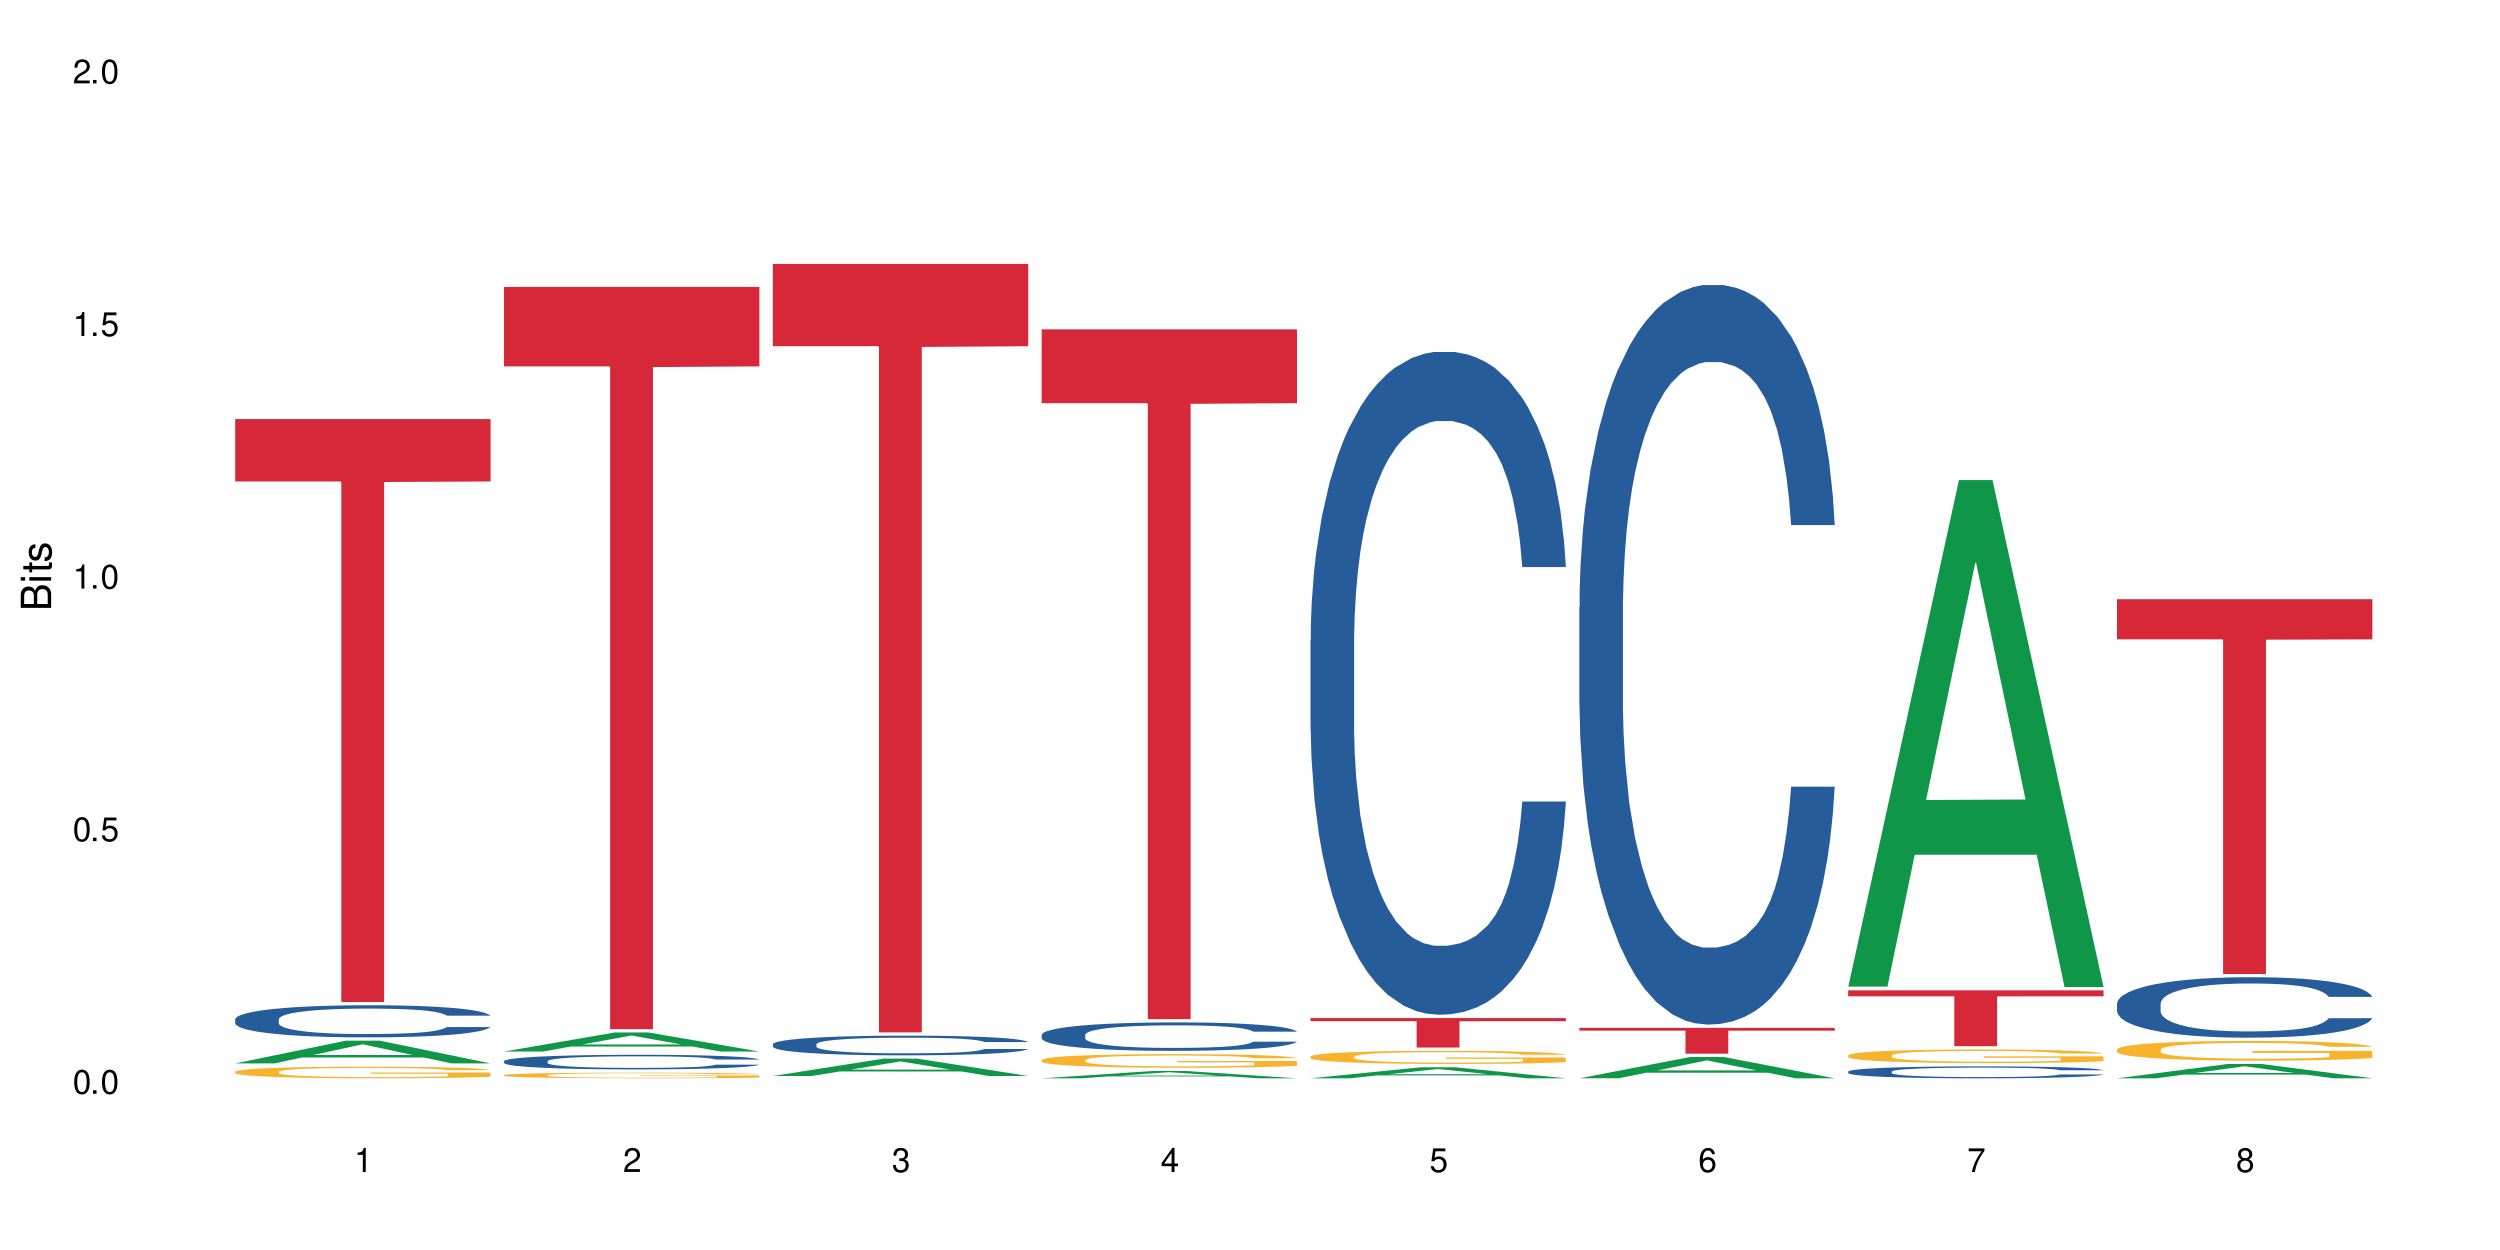 <?xml version="1.0" encoding="UTF-8"?>
<svg xmlns="http://www.w3.org/2000/svg" xmlns:xlink="http://www.w3.org/1999/xlink" width="720" height="360" viewBox="0 0 720 360">
<defs>
<g>
<g id="glyph-0-0">
</g>
<g id="glyph-0-1">
<path d="M 2.641 -6.938 C 2 -6.938 1.422 -6.656 1.078 -6.172 C 0.641 -5.562 0.406 -4.641 0.406 -3.359 C 0.406 -1.016 1.188 0.219 2.641 0.219 C 4.078 0.219 4.859 -1.016 4.859 -3.297 C 4.859 -4.641 4.656 -5.547 4.203 -6.172 C 3.844 -6.656 3.281 -6.938 2.641 -6.938 Z M 2.641 -6.188 C 3.547 -6.188 4 -5.25 4 -3.375 C 4 -1.406 3.562 -0.484 2.625 -0.484 C 1.734 -0.484 1.281 -1.438 1.281 -3.344 C 1.281 -5.25 1.734 -6.188 2.641 -6.188 Z M 2.641 -6.188 "/>
</g>
<g id="glyph-0-2">
<path d="M 1.828 -1 L 0.828 -1 L 0.828 0 L 1.828 0 Z M 1.828 -1 "/>
</g>
<g id="glyph-0-3">
<path d="M 4.562 -6.797 L 1.062 -6.797 L 0.547 -3.094 L 1.328 -3.094 C 1.719 -3.562 2.047 -3.734 2.578 -3.734 C 3.484 -3.734 4.062 -3.109 4.062 -2.094 C 4.062 -1.125 3.484 -0.531 2.578 -0.531 C 1.828 -0.531 1.375 -0.906 1.188 -1.672 L 0.328 -1.672 C 0.453 -1.109 0.547 -0.844 0.75 -0.594 C 1.125 -0.078 1.828 0.219 2.594 0.219 C 3.969 0.219 4.922 -0.781 4.922 -2.219 C 4.922 -3.562 4.031 -4.484 2.719 -4.484 C 2.25 -4.484 1.859 -4.359 1.469 -4.062 L 1.734 -5.969 L 4.562 -5.969 Z M 4.562 -6.797 "/>
</g>
<g id="glyph-0-4">
<path d="M 2.484 -4.938 L 2.484 0 L 3.328 0 L 3.328 -6.938 L 2.766 -6.938 C 2.469 -5.875 2.281 -5.734 0.984 -5.562 L 0.984 -4.938 Z M 2.484 -4.938 "/>
</g>
<g id="glyph-0-5">
<path d="M 4.859 -0.828 L 1.281 -0.828 C 1.359 -1.406 1.672 -1.781 2.5 -2.281 L 3.469 -2.828 C 4.406 -3.344 4.906 -4.062 4.906 -4.906 C 4.906 -5.484 4.672 -6.031 4.266 -6.406 C 3.859 -6.766 3.375 -6.938 2.719 -6.938 C 1.859 -6.938 1.219 -6.625 0.844 -6.031 C 0.609 -5.672 0.5 -5.234 0.484 -4.531 L 1.328 -4.531 C 1.359 -5.016 1.406 -5.281 1.531 -5.516 C 1.75 -5.938 2.188 -6.203 2.703 -6.203 C 3.469 -6.203 4.031 -5.641 4.031 -4.891 C 4.031 -4.344 3.719 -3.859 3.125 -3.516 L 2.234 -3 C 0.812 -2.172 0.406 -1.531 0.328 -0.016 L 4.859 -0.016 Z M 4.859 -0.828 "/>
</g>
<g id="glyph-0-6">
<path d="M 2.125 -3.188 L 2.578 -3.188 C 3.5 -3.188 3.984 -2.766 3.984 -1.922 C 3.984 -1.062 3.469 -0.531 2.594 -0.531 C 1.656 -0.531 1.203 -1 1.156 -2.016 L 0.312 -2.016 C 0.344 -1.453 0.438 -1.094 0.609 -0.781 C 0.953 -0.109 1.625 0.219 2.547 0.219 C 3.953 0.219 4.859 -0.625 4.859 -1.938 C 4.859 -2.828 4.516 -3.297 3.703 -3.594 C 4.344 -3.844 4.656 -4.328 4.656 -5.031 C 4.656 -6.219 3.875 -6.938 2.578 -6.938 C 1.203 -6.938 0.484 -6.172 0.453 -4.703 L 1.297 -4.703 C 1.312 -5.125 1.344 -5.359 1.453 -5.578 C 1.641 -5.969 2.062 -6.203 2.594 -6.203 C 3.344 -6.203 3.797 -5.75 3.797 -5 C 3.797 -4.516 3.609 -4.219 3.25 -4.047 C 3.016 -3.953 2.703 -3.922 2.125 -3.906 Z M 2.125 -3.188 "/>
</g>
<g id="glyph-0-7">
<path d="M 3.141 -1.672 L 3.141 0 L 3.984 0 L 3.984 -1.672 L 4.984 -1.672 L 4.984 -2.438 L 3.984 -2.438 L 3.984 -6.938 L 3.359 -6.938 L 0.266 -2.578 L 0.266 -1.672 Z M 3.141 -2.438 L 1 -2.438 L 3.141 -5.5 Z M 3.141 -2.438 "/>
</g>
<g id="glyph-0-8">
<path d="M 4.781 -5.125 C 4.609 -6.266 3.891 -6.938 2.844 -6.938 C 2.094 -6.938 1.422 -6.578 1.031 -5.953 C 0.594 -5.266 0.406 -4.422 0.406 -3.172 C 0.406 -2 0.578 -1.25 0.984 -0.641 C 1.359 -0.078 1.953 0.219 2.703 0.219 C 3.984 0.219 4.922 -0.75 4.922 -2.094 C 4.922 -3.375 4.062 -4.281 2.844 -4.281 C 2.172 -4.281 1.641 -4.031 1.281 -3.516 C 1.281 -5.234 1.828 -6.188 2.797 -6.188 C 3.391 -6.188 3.797 -5.797 3.938 -5.125 Z M 2.734 -3.531 C 3.547 -3.531 4.062 -2.953 4.062 -2.031 C 4.062 -1.156 3.484 -0.531 2.703 -0.531 C 1.922 -0.531 1.328 -1.188 1.328 -2.078 C 1.328 -2.938 1.906 -3.531 2.734 -3.531 Z M 2.734 -3.531 "/>
</g>
<g id="glyph-0-9">
<path d="M 4.984 -6.797 L 0.438 -6.797 L 0.438 -5.969 L 4.109 -5.969 C 2.5 -3.656 1.828 -2.234 1.328 0 L 2.219 0 C 2.594 -2.172 3.453 -4.047 4.984 -6.094 Z M 4.984 -6.797 "/>
</g>
<g id="glyph-0-10">
<path d="M 3.75 -3.656 C 4.469 -4.094 4.688 -4.438 4.688 -5.078 C 4.688 -6.172 3.844 -6.938 2.641 -6.938 C 1.438 -6.938 0.594 -6.172 0.594 -5.094 C 0.594 -4.438 0.812 -4.094 1.516 -3.656 C 0.734 -3.266 0.359 -2.703 0.359 -1.922 C 0.359 -0.656 1.281 0.219 2.641 0.219 C 3.984 0.219 4.922 -0.656 4.922 -1.922 C 4.922 -2.703 4.531 -3.266 3.75 -3.656 Z M 2.641 -6.188 C 3.359 -6.188 3.812 -5.75 3.812 -5.062 C 3.812 -4.406 3.344 -3.984 2.641 -3.984 C 1.922 -3.984 1.453 -4.406 1.453 -5.078 C 1.453 -5.75 1.922 -6.188 2.641 -6.188 Z M 2.641 -3.266 C 3.484 -3.266 4.062 -2.719 4.062 -1.906 C 4.062 -1.078 3.484 -0.531 2.625 -0.531 C 1.797 -0.531 1.219 -1.094 1.219 -1.906 C 1.219 -2.719 1.781 -3.266 2.641 -3.266 Z M 2.641 -3.266 "/>
</g>
<g id="glyph-1-0">
</g>
<g id="glyph-1-1">
<path d="M 0 -0.953 L 0 -4.891 C 0 -5.719 -0.234 -6.344 -0.734 -6.797 C -1.188 -7.234 -1.812 -7.469 -2.5 -7.469 C -3.547 -7.469 -4.188 -7 -4.625 -5.875 C -4.984 -6.688 -5.625 -7.094 -6.531 -7.094 C -7.172 -7.094 -7.734 -6.859 -8.141 -6.391 C -8.562 -5.922 -8.75 -5.344 -8.75 -4.5 L -8.75 -0.953 Z M -4.984 -2.062 L -7.766 -2.062 L -7.766 -4.219 C -7.766 -4.844 -7.688 -5.203 -7.453 -5.5 C -7.219 -5.812 -6.859 -5.969 -6.375 -5.969 C -5.891 -5.969 -5.531 -5.812 -5.297 -5.5 C -5.062 -5.203 -4.984 -4.844 -4.984 -4.219 Z M -0.984 -2.062 L -4 -2.062 L -4 -4.781 C -4 -5.766 -3.438 -6.359 -2.484 -6.359 C -1.547 -6.359 -0.984 -5.766 -0.984 -4.781 Z M -0.984 -2.062 "/>
</g>
<g id="glyph-1-2">
<path d="M -6.281 -1.797 L -6.281 -0.797 L 0 -0.797 L 0 -1.797 Z M -8.75 -1.797 L -8.75 -0.797 L -7.484 -0.797 L -7.484 -1.797 Z M -8.75 -1.797 "/>
</g>
<g id="glyph-1-3">
<path d="M -6.281 -3.047 L -6.281 -2.016 L -8.016 -2.016 L -8.016 -1.016 L -6.281 -1.016 L -6.281 -0.172 L -5.469 -0.172 L -5.469 -1.016 L -0.719 -1.016 C -0.078 -1.016 0.281 -1.453 0.281 -2.234 C 0.281 -2.5 0.25 -2.719 0.188 -3.047 L -0.641 -3.047 C -0.609 -2.906 -0.594 -2.766 -0.594 -2.562 C -0.594 -2.141 -0.719 -2.016 -1.156 -2.016 L -5.469 -2.016 L -5.469 -3.047 Z M -6.281 -3.047 "/>
</g>
<g id="glyph-1-4">
<path d="M -4.531 -5.25 C -5.766 -5.25 -6.469 -4.422 -6.469 -2.969 C -6.469 -1.516 -5.719 -0.562 -4.547 -0.562 C -3.562 -0.562 -3.094 -1.062 -2.734 -2.562 L -2.516 -3.484 C -2.344 -4.188 -2.094 -4.469 -1.641 -4.469 C -1.047 -4.469 -0.641 -3.875 -0.641 -3 C -0.641 -2.453 -0.797 -2 -1.062 -1.75 C -1.25 -1.594 -1.422 -1.531 -1.875 -1.469 L -1.875 -0.406 C -0.422 -0.453 0.281 -1.266 0.281 -2.922 C 0.281 -4.5 -0.5 -5.516 -1.719 -5.516 C -2.656 -5.516 -3.172 -4.984 -3.469 -3.734 L -3.703 -2.766 C -3.891 -1.953 -4.156 -1.609 -4.594 -1.609 C -5.188 -1.609 -5.547 -2.125 -5.547 -2.938 C -5.547 -3.75 -5.203 -4.172 -4.531 -4.203 Z M -4.531 -5.25 "/>
</g>
</g>
</defs>
<rect x="-72" y="-36" width="864" height="432" fill="rgb(100%, 100%, 100%)" fill-opacity="1"/>
<path fill-rule="nonzero" fill="rgb(6.275%, 58.824%, 28.235%)" fill-opacity="1" d="M 67.73 306.262 L 67.809 306.254 L 99.637 299.703 L 109.301 299.703 L 141.281 306.266 L 130.047 306.266 L 122.031 304.555 L 86.906 304.555 L 79.047 306.262 L 67.73 306.262 L 90.285 303.844 L 118.809 303.84 L 104.586 300.777 L 104.43 300.77 L 104.27 300.789 L 90.207 303.84 L 90.285 303.844 Z M 67.73 306.262 "/>
<path fill-rule="nonzero" fill="rgb(14.51%, 36.078%, 60%)" fill-opacity="1" d="M 67.73 293.543 L 67.82 293.535 L 67.82 293.332 L 68.09 293.012 L 68.719 292.605 L 69.344 292.324 L 70.961 291.828 L 73.203 291.348 L 75.535 290.973 L 77.238 290.754 L 78.766 290.586 L 82.262 290.273 L 84.504 290.113 L 86.926 289.969 L 89.887 289.824 L 92.039 289.742 L 96.883 289.605 L 100.469 289.547 L 103.25 289.52 L 109.262 289.52 L 112.848 289.555 L 115.449 289.598 L 118.32 289.664 L 120.742 289.742 L 124.957 289.926 L 128.727 290.164 L 130.43 290.297 L 133.121 290.559 L 135.184 290.812 L 136.617 291.035 L 138.234 291.348 L 139.668 291.727 L 140.746 292.156 L 141.281 292.52 L 128.727 292.52 L 128.098 292.184 L 127.379 291.922 L 126.035 291.574 L 124.688 291.328 L 122.805 291.086 L 121.102 290.922 L 118.77 290.762 L 116.707 290.66 L 114.555 290.586 L 112.488 290.535 L 108.543 290.484 L 103.969 290.484 L 102.266 290.5 L 98.766 290.57 L 96.883 290.629 L 94.191 290.746 L 92.309 290.855 L 90.066 291.023 L 88.539 291.168 L 86.656 291.387 L 85.312 291.582 L 83.785 291.859 L 82.891 292.074 L 82.082 292.309 L 81.363 292.586 L 80.828 292.883 L 80.469 293.195 L 80.289 293.5 L 80.289 294.809 L 80.469 295.113 L 80.918 295.469 L 82.082 295.984 L 83.785 296.43 L 85.762 296.785 L 87.645 297.039 L 88.719 297.156 L 90.156 297.293 L 92.398 297.461 L 95.629 297.633 L 97.512 297.699 L 100.383 297.766 L 103.34 297.801 L 107.289 297.801 L 110.785 297.766 L 113.117 297.723 L 115.539 297.656 L 118.859 297.512 L 120.922 297.379 L 122.715 297.219 L 124.062 297.055 L 124.957 296.922 L 126.305 296.66 L 127.379 296.371 L 128.188 296.078 L 128.727 295.789 L 141.281 295.789 L 140.746 296.129 L 139.938 296.457 L 139.129 296.703 L 137.875 296.996 L 136.441 297.258 L 134.375 297.555 L 132.672 297.75 L 130.43 297.961 L 128.367 298.121 L 126.125 298.266 L 122.805 298.434 L 120.652 298.52 L 118.32 298.594 L 115.539 298.66 L 112.043 298.723 L 108.273 298.754 L 104.777 298.762 L 101.008 298.746 L 98.227 298.711 L 94.551 298.637 L 89.977 298.484 L 86.656 298.324 L 84.055 298.164 L 81.812 297.996 L 79.301 297.766 L 76.074 297.395 L 74.098 297.105 L 72.754 296.871 L 71.23 296.543 L 70.152 296.246 L 68.898 295.773 L 68 295.172 L 67.73 294.707 Z M 67.73 293.543 "/>
<path fill-rule="nonzero" fill="rgb(96.863%, 70.196%, 16.863%)" fill-opacity="1" d="M 67.73 308.641 L 67.82 308.637 L 67.82 308.578 L 68.18 308.441 L 69.078 308.25 L 70.242 308.094 L 71.5 307.973 L 72.305 307.91 L 73.652 307.816 L 74.816 307.75 L 77.777 307.613 L 81.543 307.484 L 83.609 307.43 L 85.941 307.375 L 89.258 307.32 L 90.785 307.297 L 95.449 307.25 L 100.738 307.219 L 106.57 307.207 L 109.262 307.211 L 112.938 307.223 L 117.961 307.258 L 120.832 307.289 L 123.074 307.32 L 125.406 307.359 L 128.277 307.418 L 130.969 307.492 L 133.121 307.566 L 135.273 307.656 L 137.066 307.754 L 138.594 307.863 L 139.938 307.992 L 140.746 308.098 L 141.281 308.203 L 128.816 308.203 L 128.098 308.098 L 127.289 308.016 L 125.945 307.914 L 124.598 307.84 L 123.254 307.781 L 120.742 307.703 L 118.59 307.656 L 115.898 307.613 L 113.297 307.586 L 110.336 307.566 L 108.543 307.559 L 103.789 307.559 L 99.484 307.582 L 96.973 307.605 L 95.18 307.629 L 92.668 307.676 L 91.141 307.711 L 90.246 307.738 L 87.555 307.832 L 85.762 307.918 L 84.773 307.977 L 83.52 308.066 L 82.621 308.148 L 81.633 308.273 L 81.098 308.363 L 80.379 308.57 L 80.289 309.121 L 80.559 309.238 L 81.098 309.363 L 81.812 309.473 L 82.891 309.59 L 83.965 309.676 L 85.852 309.797 L 87.465 309.875 L 88.719 309.93 L 91.141 310.012 L 92.129 310.039 L 94.461 310.094 L 96.883 310.137 L 99.844 310.172 L 102.086 310.191 L 105.672 310.207 L 110.246 310.207 L 115.629 310.188 L 119.039 310.164 L 121.371 310.141 L 122.895 310.117 L 124.777 310.082 L 126.125 310.055 L 127.379 310.02 L 128.906 309.969 L 128.906 309.238 L 106.75 309.234 L 106.75 308.891 L 141.195 308.891 L 141.281 310.082 L 139.398 310.168 L 137.066 310.246 L 134.824 310.309 L 132.492 310.359 L 129.176 310.418 L 126.484 310.453 L 122.355 310.496 L 118.59 310.523 L 114.645 310.543 L 111.145 310.551 L 107.02 310.555 L 103.34 310.547 L 99.395 310.531 L 96.254 310.504 L 93.383 310.477 L 90.516 310.434 L 86.926 310.371 L 84.594 310.32 L 82.172 310.254 L 79.75 310.18 L 77.598 310.098 L 76.164 310.031 L 74.727 309.957 L 73.203 309.867 L 71.766 309.762 L 70.691 309.668 L 69.703 309.562 L 68.988 309.461 L 68.27 309.324 L 67.91 309.215 L 67.73 309.117 Z M 67.73 308.641 "/>
<path fill-rule="nonzero" fill="rgb(83.922%, 15.686%, 22.353%)" fill-opacity="1" d="M 67.73 120.688 L 141.281 120.688 L 141.281 138.66 L 110.629 138.816 L 110.629 288.578 L 98.297 288.578 L 98.297 138.977 L 98.117 138.66 L 67.73 138.66 Z M 67.73 120.688 "/>
<path fill-rule="nonzero" fill="rgb(6.275%, 58.824%, 28.235%)" fill-opacity="1" d="M 145.156 302.836 L 145.234 302.828 L 177.059 297.352 L 186.723 297.352 L 218.707 302.84 L 207.469 302.84 L 199.453 301.406 L 164.328 301.406 L 156.469 302.836 L 145.156 302.836 L 167.707 300.816 L 196.23 300.809 L 182.008 298.25 L 181.852 298.246 L 181.695 298.262 L 167.629 300.809 L 167.707 300.816 Z M 145.156 302.836 "/>
<path fill-rule="nonzero" fill="rgb(14.51%, 36.078%, 60%)" fill-opacity="1" d="M 145.156 305.609 L 145.242 305.605 L 145.242 305.516 L 145.512 305.367 L 146.141 305.184 L 146.77 305.059 L 148.383 304.832 L 150.625 304.613 L 152.957 304.441 L 154.664 304.344 L 156.188 304.266 L 159.684 304.125 L 161.93 304.051 L 164.352 303.984 L 167.309 303.922 L 169.461 303.883 L 174.305 303.82 L 177.895 303.793 L 180.676 303.781 L 186.684 303.781 L 190.273 303.797 L 192.875 303.816 L 195.742 303.848 L 198.164 303.883 L 202.383 303.965 L 206.148 304.074 L 207.852 304.137 L 210.543 304.254 L 212.605 304.371 L 214.043 304.469 L 215.656 304.613 L 217.094 304.785 L 218.168 304.98 L 218.707 305.145 L 206.148 305.145 L 205.52 304.992 L 204.805 304.871 L 203.457 304.715 L 202.113 304.605 L 200.23 304.492 L 198.523 304.418 L 196.191 304.348 L 194.129 304.301 L 191.977 304.266 L 189.914 304.242 L 185.969 304.219 L 181.391 304.219 L 179.688 304.227 L 176.191 304.258 L 174.305 304.285 L 171.613 304.34 L 169.73 304.391 L 167.488 304.465 L 165.965 304.531 L 164.082 304.629 L 162.734 304.719 L 161.211 304.844 L 160.312 304.941 L 159.508 305.051 L 158.789 305.176 L 158.25 305.309 L 157.891 305.453 L 157.711 305.59 L 157.711 306.188 L 157.891 306.324 L 158.34 306.484 L 159.508 306.719 L 161.211 306.922 L 163.184 307.086 L 165.066 307.199 L 166.145 307.254 L 167.578 307.316 L 169.82 307.391 L 173.051 307.469 L 174.934 307.5 L 177.805 307.531 L 180.766 307.547 L 184.711 307.547 L 188.211 307.531 L 190.543 307.512 L 192.965 307.48 L 196.281 307.414 L 198.344 307.352 L 200.141 307.281 L 201.484 307.207 L 202.383 307.145 L 203.727 307.027 L 204.805 306.895 L 205.609 306.762 L 206.148 306.633 L 218.707 306.633 L 218.168 306.785 L 217.359 306.934 L 216.555 307.047 L 215.297 307.18 L 213.863 307.301 L 211.801 307.434 L 210.094 307.523 L 207.852 307.617 L 205.789 307.691 L 203.547 307.758 L 200.23 307.832 L 198.074 307.871 L 195.742 307.906 L 192.965 307.938 L 189.465 307.965 L 185.699 307.98 L 182.199 307.984 L 178.434 307.977 L 175.652 307.961 L 171.973 307.926 L 167.398 307.855 L 164.082 307.785 L 161.48 307.711 L 159.238 307.633 L 156.727 307.531 L 153.496 307.359 L 151.523 307.23 L 150.176 307.121 L 148.652 306.973 L 147.574 306.84 L 146.32 306.625 L 145.422 306.352 L 145.156 306.141 Z M 145.156 305.609 "/>
<path fill-rule="nonzero" fill="rgb(96.863%, 70.196%, 16.863%)" fill-opacity="1" d="M 145.156 309.621 L 145.242 309.621 L 145.242 309.59 L 145.602 309.523 L 146.5 309.434 L 147.664 309.355 L 148.922 309.297 L 149.73 309.266 L 151.074 309.223 L 152.242 309.188 L 155.199 309.121 L 158.969 309.059 L 161.031 309.031 L 163.363 309.008 L 166.684 308.977 L 168.207 308.969 L 172.871 308.945 L 178.164 308.93 L 183.992 308.926 L 186.684 308.926 L 190.363 308.934 L 195.387 308.949 L 198.254 308.965 L 200.496 308.977 L 202.828 308.996 L 205.699 309.027 L 208.391 309.062 L 210.543 309.098 L 212.695 309.145 L 214.492 309.191 L 216.016 309.242 L 217.359 309.305 L 218.168 309.359 L 218.707 309.41 L 206.238 309.41 L 205.52 309.359 L 204.715 309.316 L 203.367 309.27 L 202.023 309.234 L 200.676 309.203 L 198.164 309.164 L 196.012 309.141 L 193.32 309.121 L 190.723 309.109 L 187.762 309.098 L 181.211 309.098 L 176.906 309.105 L 174.395 309.117 L 172.602 309.129 L 170.09 309.152 L 168.566 309.172 L 167.668 309.184 L 164.977 309.227 L 163.184 309.27 L 162.195 309.297 L 160.941 309.344 L 160.043 309.383 L 159.059 309.441 L 158.52 309.488 L 157.801 309.59 L 157.711 309.855 L 157.98 309.914 L 158.52 309.973 L 159.238 310.027 L 160.312 310.086 L 161.391 310.129 L 163.273 310.184 L 164.887 310.223 L 166.145 310.25 L 168.566 310.289 L 169.551 310.305 L 171.883 310.328 L 174.305 310.352 L 177.266 310.367 L 179.508 310.379 L 183.098 310.383 L 187.672 310.383 L 193.055 310.375 L 196.461 310.363 L 198.793 310.352 L 200.32 310.34 L 202.203 310.324 L 203.547 310.309 L 204.805 310.293 L 206.328 310.27 L 206.328 309.914 L 184.172 309.91 L 184.172 309.746 L 218.617 309.742 L 218.707 310.324 L 216.824 310.367 L 214.492 310.402 L 212.25 310.434 L 209.918 310.461 L 206.598 310.488 L 203.906 310.504 L 199.781 310.527 L 196.012 310.539 L 192.066 310.547 L 188.566 310.555 L 184.441 310.555 L 180.766 310.551 L 176.816 310.543 L 173.68 310.531 L 170.809 310.516 L 167.938 310.496 L 164.352 310.465 L 162.016 310.441 L 159.594 310.41 L 157.172 310.371 L 155.02 310.332 L 153.586 310.301 L 152.152 310.266 L 150.625 310.219 L 149.191 310.168 L 148.113 310.121 L 147.129 310.07 L 146.41 310.023 L 145.691 309.953 L 145.332 309.902 L 145.156 309.855 Z M 145.156 309.621 "/>
<path fill-rule="nonzero" fill="rgb(83.922%, 15.686%, 22.353%)" fill-opacity="1" d="M 145.156 82.637 L 218.707 82.637 L 218.707 105.52 L 188.051 105.719 L 188.051 296.41 L 175.719 296.41 L 175.719 105.922 L 175.539 105.52 L 145.156 105.52 Z M 145.156 82.637 "/>
<path fill-rule="nonzero" fill="rgb(6.275%, 58.824%, 28.235%)" fill-opacity="1" d="M 222.578 309.887 L 222.656 309.883 L 254.48 304.883 L 264.148 304.883 L 296.129 309.895 L 284.895 309.895 L 276.879 308.586 L 241.75 308.586 L 233.895 309.887 L 222.578 309.887 L 245.129 308.043 L 273.656 308.039 L 259.434 305.699 L 259.273 305.695 L 259.117 305.711 L 245.051 308.039 L 245.129 308.043 Z M 222.578 309.887 "/>
<path fill-rule="nonzero" fill="rgb(14.51%, 36.078%, 60%)" fill-opacity="1" d="M 222.578 300.734 L 222.668 300.73 L 222.668 300.605 L 222.938 300.41 L 223.562 300.16 L 224.191 299.988 L 225.809 299.684 L 228.051 299.387 L 230.383 299.16 L 232.086 299.023 L 233.609 298.922 L 237.109 298.73 L 239.352 298.629 L 241.773 298.543 L 244.734 298.453 L 246.887 298.402 L 251.73 298.32 L 255.316 298.281 L 258.098 298.266 L 264.109 298.266 L 267.695 298.289 L 270.297 298.312 L 273.168 298.355 L 275.59 298.402 L 279.805 298.516 L 283.57 298.66 L 285.277 298.746 L 287.969 298.906 L 290.031 299.062 L 291.465 299.195 L 293.082 299.387 L 294.516 299.621 L 295.59 299.887 L 296.129 300.109 L 283.57 300.109 L 282.945 299.902 L 282.227 299.738 L 280.883 299.527 L 279.535 299.379 L 277.652 299.227 L 275.949 299.129 L 273.617 299.031 L 271.551 298.969 L 269.398 298.922 L 267.336 298.891 L 263.391 298.859 L 258.816 298.859 L 257.109 298.867 L 253.613 298.91 L 251.73 298.945 L 249.039 299.02 L 247.156 299.086 L 244.914 299.191 L 243.387 299.277 L 241.504 299.414 L 240.16 299.531 L 238.633 299.703 L 237.738 299.832 L 236.93 299.977 L 236.211 300.148 L 235.672 300.332 L 235.316 300.523 L 235.137 300.711 L 235.137 301.512 L 235.316 301.699 L 235.762 301.918 L 236.93 302.234 L 238.633 302.508 L 240.605 302.727 L 242.492 302.883 L 243.566 302.953 L 245.004 303.039 L 247.246 303.141 L 250.473 303.246 L 252.355 303.285 L 255.227 303.328 L 258.188 303.348 L 262.133 303.348 L 265.633 303.328 L 267.965 303.301 L 270.387 303.262 L 273.707 303.172 L 275.77 303.09 L 277.562 302.992 L 278.906 302.891 L 279.805 302.809 L 281.148 302.648 L 282.227 302.473 L 283.035 302.293 L 283.57 302.113 L 296.129 302.113 L 295.59 302.32 L 294.785 302.523 L 293.977 302.676 L 292.723 302.855 L 291.285 303.016 L 289.223 303.199 L 287.52 303.316 L 285.277 303.449 L 283.215 303.547 L 280.973 303.633 L 277.652 303.738 L 275.5 303.789 L 273.168 303.836 L 270.387 303.879 L 266.887 303.914 L 263.121 303.934 L 259.621 303.941 L 255.855 303.93 L 253.074 303.91 L 249.398 303.863 L 244.824 303.77 L 241.504 303.672 L 238.902 303.57 L 236.66 303.469 L 234.148 303.328 L 230.918 303.102 L 228.945 302.922 L 227.602 302.777 L 226.074 302.578 L 225 302.395 L 223.742 302.105 L 222.848 301.734 L 222.578 301.449 Z M 222.578 300.734 "/>
<path fill-rule="nonzero" fill="rgb(83.922%, 15.686%, 22.353%)" fill-opacity="1" d="M 222.578 76.02 L 296.129 76.02 L 296.129 99.711 L 265.477 99.918 L 265.477 297.324 L 253.141 297.324 L 253.141 100.125 L 252.965 99.711 L 222.578 99.711 Z M 222.578 76.02 "/>
<path fill-rule="nonzero" fill="rgb(6.275%, 58.824%, 28.235%)" fill-opacity="1" d="M 300 310.551 L 300.078 310.551 L 331.906 308.453 L 341.57 308.453 L 373.555 310.555 L 362.316 310.555 L 354.301 310.008 L 319.176 310.008 L 311.316 310.551 L 300 310.551 L 322.555 309.777 L 351.078 309.777 L 336.855 308.797 L 336.699 308.793 L 336.543 308.801 L 322.477 309.777 L 322.555 309.777 Z M 300 310.551 "/>
<path fill-rule="nonzero" fill="rgb(14.51%, 36.078%, 60%)" fill-opacity="1" d="M 300 298.02 L 300.09 298.012 L 300.09 297.832 L 300.359 297.547 L 300.988 297.188 L 301.617 296.941 L 303.23 296.5 L 305.473 296.074 L 307.805 295.742 L 309.508 295.551 L 311.035 295.398 L 314.531 295.121 L 316.773 294.98 L 319.195 294.852 L 322.156 294.727 L 324.309 294.652 L 329.152 294.531 L 332.742 294.48 L 335.52 294.457 L 341.531 294.457 L 345.117 294.488 L 347.719 294.523 L 350.59 294.582 L 353.012 294.652 L 357.227 294.816 L 360.996 295.027 L 362.699 295.145 L 365.391 295.379 L 367.453 295.602 L 368.891 295.797 L 370.504 296.074 L 371.938 296.41 L 373.016 296.793 L 373.555 297.113 L 360.996 297.113 L 360.367 296.812 L 359.648 296.582 L 358.305 296.273 L 356.961 296.059 L 355.074 295.84 L 353.371 295.699 L 351.039 295.559 L 348.977 295.469 L 346.824 295.398 L 344.762 295.355 L 340.812 295.309 L 336.238 295.309 L 334.535 295.324 L 331.035 295.383 L 329.152 295.438 L 326.461 295.543 L 324.578 295.641 L 322.336 295.789 L 320.812 295.914 L 318.926 296.109 L 317.582 296.281 L 316.059 296.531 L 315.16 296.715 L 314.352 296.926 L 313.637 297.172 L 313.098 297.434 L 312.738 297.711 L 312.559 297.98 L 312.559 299.141 L 312.738 299.41 L 313.188 299.727 L 314.352 300.18 L 316.059 300.578 L 318.031 300.891 L 319.914 301.117 L 320.992 301.223 L 322.426 301.34 L 324.668 301.492 L 327.898 301.641 L 329.781 301.699 L 332.652 301.762 L 335.609 301.789 L 339.559 301.789 L 343.055 301.762 L 345.387 301.723 L 347.809 301.664 L 351.129 301.535 L 353.191 301.414 L 354.984 301.273 L 356.332 301.133 L 357.227 301.012 L 358.574 300.781 L 359.648 300.527 L 360.457 300.262 L 360.996 300.008 L 373.555 300.008 L 373.016 300.309 L 372.207 300.602 L 371.402 300.816 L 370.145 301.078 L 368.711 301.312 L 366.645 301.574 L 364.941 301.746 L 362.699 301.934 L 360.637 302.074 L 358.395 302.203 L 355.074 302.352 L 352.922 302.426 L 350.59 302.492 L 347.809 302.555 L 344.312 302.605 L 340.543 302.637 L 337.047 302.645 L 333.277 302.629 L 330.5 302.598 L 326.82 302.531 L 322.246 302.395 L 318.926 302.254 L 316.324 302.113 L 314.082 301.961 L 311.57 301.762 L 308.344 301.43 L 306.371 301.176 L 305.023 300.969 L 303.5 300.676 L 302.422 300.414 L 301.168 299.996 L 300.27 299.465 L 300 299.051 Z M 300 298.02 "/>
<path fill-rule="nonzero" fill="rgb(96.863%, 70.196%, 16.863%)" fill-opacity="1" d="M 300 305.266 L 300.09 305.262 L 300.09 305.191 L 300.449 305.031 L 301.348 304.809 L 302.512 304.625 L 303.77 304.48 L 304.574 304.406 L 305.922 304.297 L 307.086 304.219 L 310.047 304.059 L 313.816 303.906 L 315.879 303.844 L 318.211 303.781 L 321.527 303.715 L 323.055 303.688 L 327.719 303.633 L 333.012 303.598 L 338.84 303.586 L 341.531 303.59 L 345.207 303.602 L 350.23 303.641 L 353.102 303.68 L 355.344 303.715 L 357.676 303.762 L 360.547 303.832 L 363.238 303.918 L 365.391 304.004 L 367.543 304.113 L 369.336 304.227 L 370.863 304.352 L 372.207 304.504 L 373.016 304.629 L 373.555 304.754 L 361.086 304.754 L 360.367 304.629 L 359.559 304.531 L 358.215 304.414 L 356.871 304.328 L 355.523 304.258 L 353.012 304.164 L 350.859 304.109 L 348.168 304.059 L 345.566 304.027 L 342.609 304.004 L 340.812 303.996 L 336.059 303.996 L 331.754 304.023 L 329.242 304.051 L 327.449 304.078 L 324.938 304.133 L 323.414 304.176 L 322.516 304.207 L 319.824 304.316 L 318.031 304.418 L 317.043 304.484 L 315.789 304.594 L 314.891 304.691 L 313.902 304.832 L 313.367 304.941 L 312.648 305.184 L 312.559 305.828 L 312.828 305.965 L 313.367 306.113 L 314.082 306.242 L 315.16 306.379 L 316.234 306.484 L 318.121 306.621 L 319.734 306.715 L 320.992 306.777 L 323.414 306.875 L 324.398 306.906 L 326.73 306.969 L 329.152 307.02 L 332.113 307.062 L 334.355 307.086 L 337.941 307.102 L 342.52 307.102 L 347.898 307.082 L 351.309 307.051 L 353.641 307.023 L 355.164 307 L 357.047 306.961 L 358.395 306.922 L 359.648 306.883 L 361.176 306.824 L 361.176 305.965 L 339.02 305.961 L 339.02 305.562 L 373.465 305.559 L 373.555 306.961 L 371.668 307.055 L 369.336 307.148 L 367.094 307.223 L 364.762 307.281 L 361.445 307.352 L 358.754 307.395 L 354.629 307.445 L 350.859 307.477 L 346.914 307.496 L 343.414 307.508 L 339.289 307.512 L 335.609 307.504 L 331.664 307.484 L 328.523 307.453 L 325.656 307.418 L 322.785 307.371 L 319.195 307.297 L 316.863 307.234 L 314.441 307.16 L 312.02 307.07 L 309.867 306.973 L 308.434 306.898 L 306.996 306.812 L 305.473 306.703 L 304.039 306.582 L 302.961 306.473 L 301.973 306.348 L 301.258 306.227 L 300.539 306.066 L 300.18 305.938 L 300 305.828 Z M 300 305.266 "/>
<path fill-rule="nonzero" fill="rgb(83.922%, 15.686%, 22.353%)" fill-opacity="1" d="M 300 94.852 L 373.555 94.852 L 373.555 116.117 L 342.898 116.301 L 342.898 293.516 L 330.566 293.516 L 330.566 116.488 L 330.387 116.117 L 300 116.117 Z M 300 94.852 "/>
<path fill-rule="nonzero" fill="rgb(6.275%, 58.824%, 28.235%)" fill-opacity="1" d="M 377.426 310.551 L 377.504 310.547 L 409.328 307.363 L 418.992 307.363 L 450.977 310.555 L 439.738 310.555 L 431.723 309.723 L 396.598 309.723 L 388.738 310.551 L 377.426 310.551 L 399.977 309.379 L 428.504 309.375 L 414.277 307.887 L 414.121 307.883 L 413.965 307.891 L 399.898 309.375 L 399.977 309.379 Z M 377.426 310.551 "/>
<path fill-rule="nonzero" fill="rgb(14.51%, 36.078%, 60%)" fill-opacity="1" d="M 377.426 184.422 L 377.516 184.246 L 377.516 180.059 L 377.781 173.43 L 378.41 165.055 L 379.039 159.297 L 380.652 149 L 382.895 139.055 L 385.227 131.379 L 386.934 126.84 L 388.457 123.352 L 391.957 116.895 L 394.199 113.578 L 396.621 110.613 L 399.578 107.648 L 401.734 105.902 L 406.574 103.109 L 410.164 101.891 L 412.945 101.367 L 418.953 101.367 L 422.543 102.062 L 425.145 102.938 L 428.016 104.332 L 430.438 105.902 L 434.652 109.742 L 438.418 114.625 L 440.125 117.418 L 442.812 122.828 L 444.879 128.062 L 446.312 132.598 L 447.926 139.055 L 449.363 146.906 L 450.438 155.805 L 450.977 163.309 L 438.418 163.309 L 437.789 156.328 L 437.074 150.922 L 435.727 143.766 L 434.383 138.707 L 432.5 133.645 L 430.793 130.332 L 428.461 127.016 L 426.398 124.922 L 424.246 123.352 L 422.184 122.305 L 418.238 121.258 L 413.664 121.258 L 411.957 121.605 L 408.461 123.004 L 406.574 124.223 L 403.887 126.668 L 402 128.934 L 399.758 132.426 L 398.234 135.391 L 396.352 139.93 L 395.004 143.941 L 393.48 149.699 L 392.582 154.062 L 391.777 158.945 L 391.059 164.707 L 390.52 170.812 L 390.16 177.27 L 389.98 183.551 L 389.98 210.598 L 390.16 216.879 L 390.609 224.207 L 391.777 234.852 L 393.48 244.098 L 395.453 251.426 L 397.336 256.66 L 398.414 259.105 L 399.848 261.895 L 402.09 265.387 L 405.32 268.875 L 407.203 270.27 L 410.074 271.668 L 413.035 272.363 L 416.98 272.363 L 420.48 271.668 L 422.812 270.793 L 425.234 269.398 L 428.551 266.434 L 430.613 263.641 L 432.41 260.324 L 433.754 257.012 L 434.652 254.219 L 435.996 248.809 L 437.074 242.875 L 437.879 236.77 L 438.418 230.836 L 450.977 230.836 L 450.438 237.816 L 449.633 244.621 L 448.824 249.68 L 447.566 255.789 L 446.133 261.199 L 444.07 267.305 L 442.367 271.316 L 440.125 275.68 L 438.059 278.996 L 435.816 281.961 L 432.5 285.453 L 430.348 287.195 L 428.016 288.766 L 425.234 290.164 L 421.734 291.383 L 417.969 292.082 L 414.469 292.258 L 410.703 291.906 L 407.922 291.211 L 404.242 289.641 L 399.668 286.5 L 396.352 283.184 L 393.75 279.867 L 391.508 276.379 L 388.996 271.668 L 385.766 263.988 L 383.793 258.059 L 382.449 253.172 L 380.922 246.367 L 379.848 240.258 L 378.59 230.488 L 377.695 218.098 L 377.426 208.5 Z M 377.426 184.422 "/>
<path fill-rule="nonzero" fill="rgb(96.863%, 70.196%, 16.863%)" fill-opacity="1" d="M 377.426 304.262 L 377.516 304.258 L 377.516 304.188 L 377.871 304.035 L 378.77 303.82 L 379.938 303.645 L 381.191 303.504 L 382 303.434 L 383.344 303.328 L 384.512 303.254 L 387.469 303.098 L 391.238 302.953 L 393.301 302.891 L 395.633 302.832 L 398.953 302.766 L 400.477 302.742 L 405.141 302.688 L 410.434 302.652 L 416.262 302.641 L 418.953 302.645 L 422.633 302.66 L 427.656 302.699 L 430.527 302.73 L 432.77 302.766 L 435.102 302.812 L 437.969 302.879 L 440.66 302.965 L 442.812 303.047 L 444.969 303.148 L 446.762 303.262 L 448.285 303.383 L 449.633 303.527 L 450.438 303.648 L 450.977 303.77 L 438.508 303.77 L 437.789 303.648 L 436.984 303.555 L 435.637 303.441 L 434.293 303.355 L 432.949 303.293 L 430.438 303.203 L 428.281 303.148 L 425.594 303.098 L 422.992 303.066 L 420.031 303.047 L 418.238 303.039 L 413.484 303.039 L 409.176 303.062 L 406.664 303.09 L 404.871 303.117 L 402.359 303.172 L 400.836 303.211 L 399.938 303.238 L 397.246 303.348 L 395.453 303.445 L 394.469 303.508 L 393.211 303.613 L 392.312 303.707 L 391.328 303.844 L 390.789 303.949 L 390.07 304.184 L 389.98 304.805 L 390.25 304.934 L 390.789 305.078 L 391.508 305.199 L 392.582 305.332 L 393.66 305.434 L 395.543 305.566 L 397.156 305.656 L 398.414 305.715 L 400.836 305.809 L 401.82 305.84 L 404.156 305.902 L 406.574 305.949 L 409.535 305.992 L 411.777 306.012 L 415.367 306.027 L 419.941 306.027 L 425.324 306.008 L 428.73 305.98 L 431.062 305.953 L 432.59 305.93 L 434.473 305.891 L 435.816 305.855 L 437.074 305.82 L 438.598 305.762 L 438.598 304.934 L 416.441 304.93 L 416.441 304.543 L 450.887 304.543 L 450.977 305.891 L 449.094 305.984 L 446.762 306.074 L 444.52 306.145 L 442.188 306.203 L 438.867 306.266 L 436.176 306.309 L 432.051 306.355 L 428.281 306.387 L 424.336 306.41 L 420.84 306.418 L 416.711 306.422 L 413.035 306.414 L 409.086 306.395 L 405.949 306.367 L 403.078 306.332 L 400.207 306.289 L 396.621 306.215 L 394.289 306.156 L 391.867 306.086 L 389.445 305.996 L 387.293 305.906 L 385.855 305.832 L 384.422 305.75 L 382.895 305.645 L 381.461 305.527 L 380.383 305.422 L 379.398 305.301 L 378.68 305.188 L 377.961 305.031 L 377.605 304.906 L 377.426 304.801 Z M 377.426 304.262 "/>
<path fill-rule="nonzero" fill="rgb(83.922%, 15.686%, 22.353%)" fill-opacity="1" d="M 377.426 293.199 L 450.977 293.199 L 450.977 294.109 L 420.324 294.117 L 420.324 301.699 L 407.988 301.699 L 407.988 294.125 L 407.809 294.109 L 377.426 294.109 Z M 377.426 293.199 "/>
<path fill-rule="nonzero" fill="rgb(6.275%, 58.824%, 28.235%)" fill-opacity="1" d="M 454.848 310.547 L 454.926 310.543 L 486.75 304.41 L 496.418 304.41 L 528.398 310.555 L 517.164 310.555 L 509.148 308.949 L 474.023 308.949 L 466.164 310.547 L 454.848 310.547 L 477.402 308.285 L 505.926 308.281 L 491.703 305.414 L 491.547 305.406 L 491.387 305.426 L 477.32 308.281 L 477.402 308.285 Z M 454.848 310.547 "/>
<path fill-rule="nonzero" fill="rgb(14.51%, 36.078%, 60%)" fill-opacity="1" d="M 454.848 174.777 L 454.938 174.582 L 454.938 169.91 L 455.207 162.512 L 455.836 153.168 L 456.461 146.742 L 458.078 135.254 L 460.32 124.16 L 462.652 115.594 L 464.355 110.531 L 465.879 106.637 L 469.379 99.434 L 471.621 95.734 L 474.043 92.426 L 477.004 89.117 L 479.156 87.168 L 484 84.055 L 487.586 82.691 L 490.367 82.105 L 496.379 82.105 L 499.965 82.887 L 502.566 83.859 L 505.438 85.418 L 507.859 87.168 L 512.074 91.453 L 515.844 96.902 L 517.547 100.02 L 520.238 106.055 L 522.301 111.895 L 523.734 116.957 L 525.352 124.16 L 526.785 132.918 L 527.863 142.848 L 528.398 151.219 L 515.844 151.219 L 515.215 143.434 L 514.496 137.398 L 513.152 129.414 L 511.805 123.77 L 509.922 118.125 L 508.219 114.426 L 505.887 110.727 L 503.824 108.391 L 501.672 106.637 L 499.605 105.469 L 495.66 104.301 L 491.086 104.301 L 489.383 104.691 L 485.883 106.246 L 484 107.609 L 481.309 110.336 L 479.426 112.867 L 477.184 116.762 L 475.656 120.07 L 473.773 125.133 L 472.43 129.609 L 470.902 136.035 L 470.008 140.902 L 469.199 146.352 L 468.48 152.777 L 467.945 159.59 L 467.586 166.793 L 467.406 173.805 L 467.406 203.98 L 467.586 210.988 L 468.035 219.164 L 469.199 231.039 L 470.902 241.359 L 472.879 249.535 L 474.762 255.375 L 475.836 258.102 L 477.273 261.215 L 479.516 265.109 L 482.742 269.004 L 484.629 270.559 L 487.496 272.117 L 490.457 272.895 L 494.406 272.895 L 497.902 272.117 L 500.234 271.145 L 502.656 269.586 L 505.977 266.277 L 508.039 263.16 L 509.832 259.465 L 511.18 255.766 L 512.074 252.648 L 513.422 246.613 L 514.496 239.996 L 515.305 233.18 L 515.844 226.562 L 528.398 226.562 L 527.863 234.348 L 527.055 241.941 L 526.246 247.586 L 524.992 254.402 L 523.555 260.438 L 521.492 267.25 L 519.789 271.727 L 517.547 276.594 L 515.484 280.293 L 513.242 283.605 L 509.922 287.496 L 507.77 289.445 L 505.438 291.195 L 502.656 292.754 L 499.16 294.117 L 495.391 294.895 L 491.895 295.09 L 488.125 294.699 L 485.344 293.922 L 481.668 292.168 L 477.094 288.664 L 473.773 284.965 L 471.172 281.266 L 468.93 277.375 L 466.418 272.117 L 463.191 263.551 L 461.215 256.934 L 459.871 251.48 L 458.348 243.887 L 457.27 237.074 L 456.016 226.172 L 455.117 212.352 L 454.848 201.641 Z M 454.848 174.777 "/>
<path fill-rule="nonzero" fill="rgb(83.922%, 15.686%, 22.353%)" fill-opacity="1" d="M 454.848 296.031 L 528.398 296.031 L 528.398 296.828 L 497.746 296.836 L 497.746 303.465 L 485.414 303.465 L 485.414 296.84 L 485.234 296.828 L 454.848 296.828 Z M 454.848 296.031 "/>
<path fill-rule="nonzero" fill="rgb(6.275%, 58.824%, 28.235%)" fill-opacity="1" d="M 532.27 284.141 L 532.352 284.004 L 564.176 138.258 L 573.84 138.258 L 605.824 284.277 L 594.586 284.277 L 586.57 246.16 L 551.445 246.16 L 543.586 284.141 L 532.27 284.141 L 554.824 230.395 L 583.348 230.258 L 569.125 162.113 L 568.969 161.977 L 568.812 162.391 L 554.746 230.258 L 554.824 230.395 Z M 532.27 284.141 "/>
<path fill-rule="nonzero" fill="rgb(14.51%, 36.078%, 60%)" fill-opacity="1" d="M 532.27 308.613 L 532.359 308.609 L 532.359 308.535 L 532.629 308.414 L 533.258 308.262 L 533.887 308.16 L 535.5 307.973 L 537.742 307.797 L 540.074 307.656 L 541.777 307.574 L 543.305 307.512 L 546.801 307.395 L 549.043 307.336 L 551.465 307.285 L 554.426 307.23 L 556.578 307.199 L 561.422 307.148 L 565.012 307.125 L 567.793 307.117 L 573.801 307.117 L 577.391 307.129 L 579.992 307.145 L 582.859 307.172 L 585.281 307.199 L 589.5 307.266 L 593.266 307.355 L 594.969 307.406 L 597.66 307.504 L 599.723 307.598 L 601.16 307.68 L 602.773 307.797 L 604.207 307.938 L 605.285 308.098 L 605.824 308.23 L 593.266 308.23 L 592.637 308.105 L 591.922 308.008 L 590.574 307.879 L 589.23 307.789 L 587.344 307.699 L 585.641 307.637 L 583.309 307.578 L 581.246 307.539 L 579.094 307.512 L 577.031 307.492 L 573.082 307.477 L 568.508 307.477 L 566.805 307.48 L 563.305 307.508 L 561.422 307.527 L 558.73 307.574 L 556.848 307.613 L 554.605 307.676 L 553.082 307.73 L 551.199 307.812 L 549.852 307.883 L 548.328 307.988 L 547.43 308.066 L 546.621 308.152 L 545.906 308.258 L 545.367 308.367 L 545.008 308.484 L 544.828 308.598 L 544.828 309.082 L 545.008 309.195 L 545.457 309.328 L 546.621 309.52 L 548.328 309.688 L 550.301 309.82 L 552.184 309.914 L 553.262 309.957 L 554.695 310.008 L 556.938 310.07 L 560.168 310.133 L 562.051 310.16 L 564.922 310.184 L 567.883 310.195 L 571.828 310.195 L 575.324 310.184 L 577.656 310.168 L 580.078 310.145 L 583.398 310.09 L 585.461 310.039 L 587.254 309.98 L 588.602 309.918 L 589.5 309.871 L 590.844 309.773 L 591.922 309.664 L 592.727 309.555 L 593.266 309.449 L 605.824 309.449 L 605.285 309.574 L 604.477 309.695 L 603.672 309.789 L 602.414 309.898 L 600.98 309.996 L 598.918 310.105 L 597.211 310.176 L 594.969 310.258 L 592.906 310.316 L 590.664 310.367 L 587.344 310.434 L 585.191 310.465 L 582.859 310.492 L 580.078 310.516 L 576.582 310.539 L 572.816 310.551 L 569.316 310.555 L 565.551 310.547 L 562.77 310.535 L 559.09 310.508 L 554.516 310.449 L 551.199 310.391 L 548.598 310.332 L 546.355 310.27 L 543.844 310.184 L 540.613 310.047 L 538.641 309.938 L 537.293 309.852 L 535.77 309.727 L 534.691 309.617 L 533.438 309.441 L 532.539 309.219 L 532.27 309.047 Z M 532.27 308.613 "/>
<path fill-rule="nonzero" fill="rgb(96.863%, 70.196%, 16.863%)" fill-opacity="1" d="M 532.27 303.93 L 532.359 303.926 L 532.359 303.855 L 532.719 303.695 L 533.617 303.473 L 534.781 303.289 L 536.039 303.145 L 536.844 303.07 L 538.191 302.965 L 539.355 302.887 L 542.316 302.723 L 546.086 302.574 L 548.148 302.508 L 550.48 302.449 L 553.797 302.379 L 555.324 302.355 L 559.988 302.297 L 565.281 302.262 L 571.109 302.25 L 573.801 302.254 L 577.48 302.27 L 582.5 302.309 L 585.371 302.344 L 587.613 302.379 L 589.945 302.426 L 592.816 302.496 L 595.508 302.582 L 597.66 302.668 L 599.812 302.777 L 601.609 302.891 L 603.133 303.016 L 604.477 303.168 L 605.285 303.293 L 605.824 303.418 L 593.355 303.418 L 592.637 303.293 L 591.832 303.195 L 590.484 303.078 L 589.141 302.992 L 587.793 302.926 L 585.281 302.832 L 583.129 302.773 L 580.438 302.723 L 577.836 302.691 L 574.879 302.668 L 573.082 302.664 L 568.328 302.664 L 564.023 302.688 L 561.512 302.715 L 559.719 302.746 L 557.207 302.797 L 555.684 302.844 L 554.785 302.871 L 552.094 302.98 L 550.301 303.082 L 549.312 303.148 L 548.059 303.258 L 547.16 303.355 L 546.176 303.496 L 545.637 303.605 L 544.918 303.848 L 544.828 304.492 L 545.098 304.629 L 545.637 304.777 L 546.355 304.906 L 547.43 305.043 L 548.508 305.145 L 550.391 305.285 L 552.004 305.379 L 553.262 305.441 L 555.684 305.535 L 556.668 305.57 L 559 305.633 L 561.422 305.684 L 564.383 305.727 L 566.625 305.75 L 570.215 305.766 L 574.789 305.766 L 580.168 305.746 L 583.578 305.715 L 585.91 305.688 L 587.434 305.664 L 589.32 305.621 L 590.664 305.586 L 591.922 305.547 L 593.445 305.488 L 593.445 304.629 L 571.289 304.625 L 571.289 304.227 L 605.734 304.223 L 605.824 305.621 L 603.941 305.719 L 601.609 305.812 L 599.363 305.883 L 597.031 305.945 L 593.715 306.012 L 591.023 306.055 L 586.898 306.105 L 583.129 306.141 L 579.184 306.16 L 575.684 306.172 L 571.559 306.176 L 567.883 306.168 L 563.934 306.145 L 560.797 306.117 L 557.926 306.082 L 555.055 306.035 L 551.465 305.961 L 549.133 305.898 L 546.711 305.824 L 544.289 305.734 L 542.137 305.637 L 540.703 305.562 L 539.266 305.477 L 537.742 305.367 L 536.309 305.246 L 535.23 305.137 L 534.246 305.012 L 533.527 304.891 L 532.809 304.73 L 532.449 304.602 L 532.27 304.492 Z M 532.27 303.93 "/>
<path fill-rule="nonzero" fill="rgb(83.922%, 15.686%, 22.353%)" fill-opacity="1" d="M 532.27 285.219 L 605.824 285.219 L 605.824 286.941 L 575.168 286.957 L 575.168 301.309 L 562.836 301.309 L 562.836 286.973 L 562.656 286.941 L 532.27 286.941 Z M 532.27 285.219 "/>
<path fill-rule="nonzero" fill="rgb(6.275%, 58.824%, 28.235%)" fill-opacity="1" d="M 609.695 310.551 L 609.773 310.547 L 641.598 306.422 L 651.266 306.422 L 683.246 310.555 L 672.008 310.555 L 663.996 309.477 L 628.867 309.477 L 621.012 310.551 L 609.695 310.551 L 632.246 309.031 L 660.773 309.027 L 646.551 307.098 L 646.391 307.094 L 646.234 307.105 L 632.168 309.027 L 632.246 309.031 Z M 609.695 310.551 "/>
<path fill-rule="nonzero" fill="rgb(14.51%, 36.078%, 60%)" fill-opacity="1" d="M 609.695 289.02 L 609.785 289.004 L 609.785 288.621 L 610.055 288.02 L 610.68 287.254 L 611.309 286.73 L 612.922 285.793 L 615.164 284.887 L 617.5 284.184 L 619.203 283.773 L 620.727 283.453 L 624.227 282.863 L 626.469 282.562 L 628.891 282.293 L 631.852 282.023 L 634.004 281.863 L 638.848 281.609 L 642.434 281.496 L 645.215 281.449 L 651.223 281.449 L 654.812 281.512 L 657.414 281.594 L 660.285 281.719 L 662.707 281.863 L 666.922 282.215 L 670.688 282.66 L 672.395 282.914 L 675.086 283.406 L 677.148 283.883 L 678.582 284.297 L 680.195 284.887 L 681.633 285.602 L 682.707 286.41 L 683.246 287.094 L 670.688 287.094 L 670.062 286.461 L 669.344 285.965 L 667.996 285.312 L 666.652 284.852 L 664.77 284.391 L 663.066 284.09 L 660.734 283.789 L 658.668 283.598 L 656.516 283.453 L 654.453 283.359 L 650.508 283.262 L 645.934 283.262 L 644.227 283.293 L 640.73 283.422 L 638.848 283.531 L 636.156 283.754 L 634.273 283.961 L 632.027 284.281 L 630.504 284.551 L 628.621 284.965 L 627.273 285.332 L 625.75 285.855 L 624.852 286.254 L 624.047 286.699 L 623.328 287.223 L 622.789 287.777 L 622.43 288.367 L 622.254 288.941 L 622.254 291.406 L 622.43 291.977 L 622.879 292.645 L 624.047 293.617 L 625.75 294.457 L 627.723 295.125 L 629.605 295.605 L 630.684 295.828 L 632.117 296.082 L 634.363 296.398 L 637.59 296.719 L 639.473 296.844 L 642.344 296.973 L 645.305 297.035 L 649.25 297.035 L 652.75 296.973 L 655.082 296.891 L 657.504 296.766 L 660.82 296.496 L 662.887 296.238 L 664.68 295.938 L 666.023 295.637 L 666.922 295.383 L 668.266 294.887 L 669.344 294.348 L 670.152 293.789 L 670.688 293.25 L 683.246 293.25 L 682.707 293.887 L 681.902 294.508 L 681.094 294.969 L 679.84 295.523 L 678.402 296.016 L 676.34 296.574 L 674.637 296.941 L 672.395 297.336 L 670.332 297.641 L 668.086 297.91 L 664.77 298.227 L 662.617 298.387 L 660.285 298.531 L 657.504 298.656 L 654.004 298.77 L 650.238 298.832 L 646.738 298.848 L 642.973 298.816 L 640.191 298.754 L 636.516 298.609 L 631.941 298.324 L 628.621 298.02 L 626.02 297.719 L 623.777 297.402 L 621.266 296.973 L 618.035 296.273 L 616.062 295.73 L 614.719 295.285 L 613.191 294.664 L 612.117 294.109 L 610.859 293.219 L 609.965 292.09 L 609.695 291.215 Z M 609.695 289.02 "/>
<path fill-rule="nonzero" fill="rgb(96.863%, 70.196%, 16.863%)" fill-opacity="1" d="M 609.695 302.227 L 609.785 302.223 L 609.785 302.117 L 610.145 301.883 L 611.039 301.562 L 612.207 301.297 L 613.461 301.09 L 614.27 300.98 L 615.613 300.824 L 616.781 300.711 L 619.742 300.477 L 623.508 300.258 L 625.57 300.164 L 627.902 300.074 L 631.223 299.977 L 632.746 299.941 L 637.41 299.859 L 642.703 299.805 L 648.535 299.789 L 651.223 299.797 L 654.902 299.816 L 659.926 299.871 L 662.797 299.926 L 665.039 299.977 L 667.371 300.043 L 670.242 300.148 L 672.93 300.273 L 675.086 300.398 L 677.238 300.555 L 679.031 300.719 L 680.555 300.902 L 681.902 301.121 L 682.707 301.301 L 683.246 301.484 L 670.777 301.484 L 670.062 301.301 L 669.254 301.164 L 667.91 300.992 L 666.562 300.867 L 665.219 300.766 L 662.707 300.633 L 660.555 300.547 L 657.863 300.477 L 655.262 300.43 L 652.301 300.398 L 650.508 300.387 L 645.754 300.387 L 641.449 300.426 L 638.938 300.465 L 637.141 300.508 L 634.629 300.586 L 633.105 300.648 L 632.207 300.688 L 629.52 300.852 L 627.723 300.996 L 626.738 301.094 L 625.48 301.25 L 624.586 301.391 L 623.598 301.598 L 623.059 301.754 L 622.344 302.109 L 622.254 303.043 L 622.52 303.242 L 623.059 303.453 L 623.777 303.641 L 624.852 303.84 L 625.93 303.988 L 627.812 304.191 L 629.43 304.328 L 630.684 304.418 L 633.105 304.555 L 634.094 304.602 L 636.426 304.695 L 638.848 304.77 L 641.805 304.832 L 644.047 304.863 L 647.637 304.891 L 652.211 304.891 L 657.594 304.859 L 661 304.816 L 663.332 304.773 L 664.859 304.738 L 666.742 304.68 L 668.086 304.629 L 669.344 304.57 L 670.867 304.484 L 670.867 303.242 L 648.715 303.234 L 648.715 302.652 L 683.156 302.648 L 683.246 304.68 L 681.363 304.82 L 679.031 304.957 L 676.789 305.062 L 674.457 305.148 L 671.137 305.246 L 668.445 305.309 L 664.32 305.383 L 660.555 305.43 L 656.605 305.461 L 653.109 305.477 L 648.98 305.48 L 645.305 305.473 L 641.359 305.441 L 638.219 305.398 L 635.348 305.348 L 632.477 305.277 L 628.891 305.168 L 626.559 305.082 L 624.137 304.973 L 621.715 304.844 L 619.562 304.703 L 618.125 304.594 L 616.691 304.469 L 615.164 304.312 L 613.73 304.137 L 612.656 303.973 L 611.668 303.793 L 610.949 303.621 L 610.234 303.387 L 609.875 303.199 L 609.695 303.039 Z M 609.695 302.227 "/>
<path fill-rule="nonzero" fill="rgb(83.922%, 15.686%, 22.353%)" fill-opacity="1" d="M 609.695 172.578 L 683.246 172.578 L 683.246 184.133 L 652.594 184.234 L 652.594 280.508 L 640.258 280.508 L 640.258 184.336 L 640.082 184.133 L 609.695 184.133 Z M 609.695 172.578 "/>
<g fill="rgb(0%, 0%, 0%)" fill-opacity="1">
<use xlink:href="#glyph-0-1" x="20.965" y="314.993"/>
<use xlink:href="#glyph-0-2" x="25.965" y="314.993"/>
<use xlink:href="#glyph-0-1" x="28.965" y="314.993"/>
</g>
<g fill="rgb(0%, 0%, 0%)" fill-opacity="1">
<use xlink:href="#glyph-0-1" x="20.965" y="242.251"/>
<use xlink:href="#glyph-0-2" x="25.965" y="242.251"/>
<use xlink:href="#glyph-0-3" x="28.965" y="242.251"/>
</g>
<g fill="rgb(0%, 0%, 0%)" fill-opacity="1">
<use xlink:href="#glyph-0-4" x="20.965" y="169.509"/>
<use xlink:href="#glyph-0-2" x="25.965" y="169.509"/>
<use xlink:href="#glyph-0-1" x="28.965" y="169.509"/>
</g>
<g fill="rgb(0%, 0%, 0%)" fill-opacity="1">
<use xlink:href="#glyph-0-4" x="20.965" y="96.767"/>
<use xlink:href="#glyph-0-2" x="25.965" y="96.767"/>
<use xlink:href="#glyph-0-3" x="28.965" y="96.767"/>
</g>
<g fill="rgb(0%, 0%, 0%)" fill-opacity="1">
<use xlink:href="#glyph-0-5" x="20.965" y="24.024"/>
<use xlink:href="#glyph-0-2" x="25.965" y="24.024"/>
<use xlink:href="#glyph-0-1" x="28.965" y="24.024"/>
</g>
<g fill="rgb(0%, 0%, 0%)" fill-opacity="1">
<use xlink:href="#glyph-0-4" x="102.008" y="337.532"/>
</g>
<g fill="rgb(0%, 0%, 0%)" fill-opacity="1">
<use xlink:href="#glyph-0-5" x="179.43" y="337.532"/>
</g>
<g fill="rgb(0%, 0%, 0%)" fill-opacity="1">
<use xlink:href="#glyph-0-6" x="256.855" y="337.532"/>
</g>
<g fill="rgb(0%, 0%, 0%)" fill-opacity="1">
<use xlink:href="#glyph-0-7" x="334.277" y="337.532"/>
</g>
<g fill="rgb(0%, 0%, 0%)" fill-opacity="1">
<use xlink:href="#glyph-0-3" x="411.699" y="337.532"/>
</g>
<g fill="rgb(0%, 0%, 0%)" fill-opacity="1">
<use xlink:href="#glyph-0-8" x="489.125" y="337.532"/>
</g>
<g fill="rgb(0%, 0%, 0%)" fill-opacity="1">
<use xlink:href="#glyph-0-9" x="566.547" y="337.532"/>
</g>
<g fill="rgb(0%, 0%, 0%)" fill-opacity="1">
<use xlink:href="#glyph-0-10" x="643.969" y="337.532"/>
</g>
<g fill="rgb(0%, 0%, 0%)" fill-opacity="1">
<use xlink:href="#glyph-1-1" x="14.725" y="176.012"/>
<use xlink:href="#glyph-1-2" x="14.725" y="168.012"/>
<use xlink:href="#glyph-1-3" x="14.725" y="165.012"/>
<use xlink:href="#glyph-1-4" x="14.725" y="162.012"/>
</g>
</svg>
